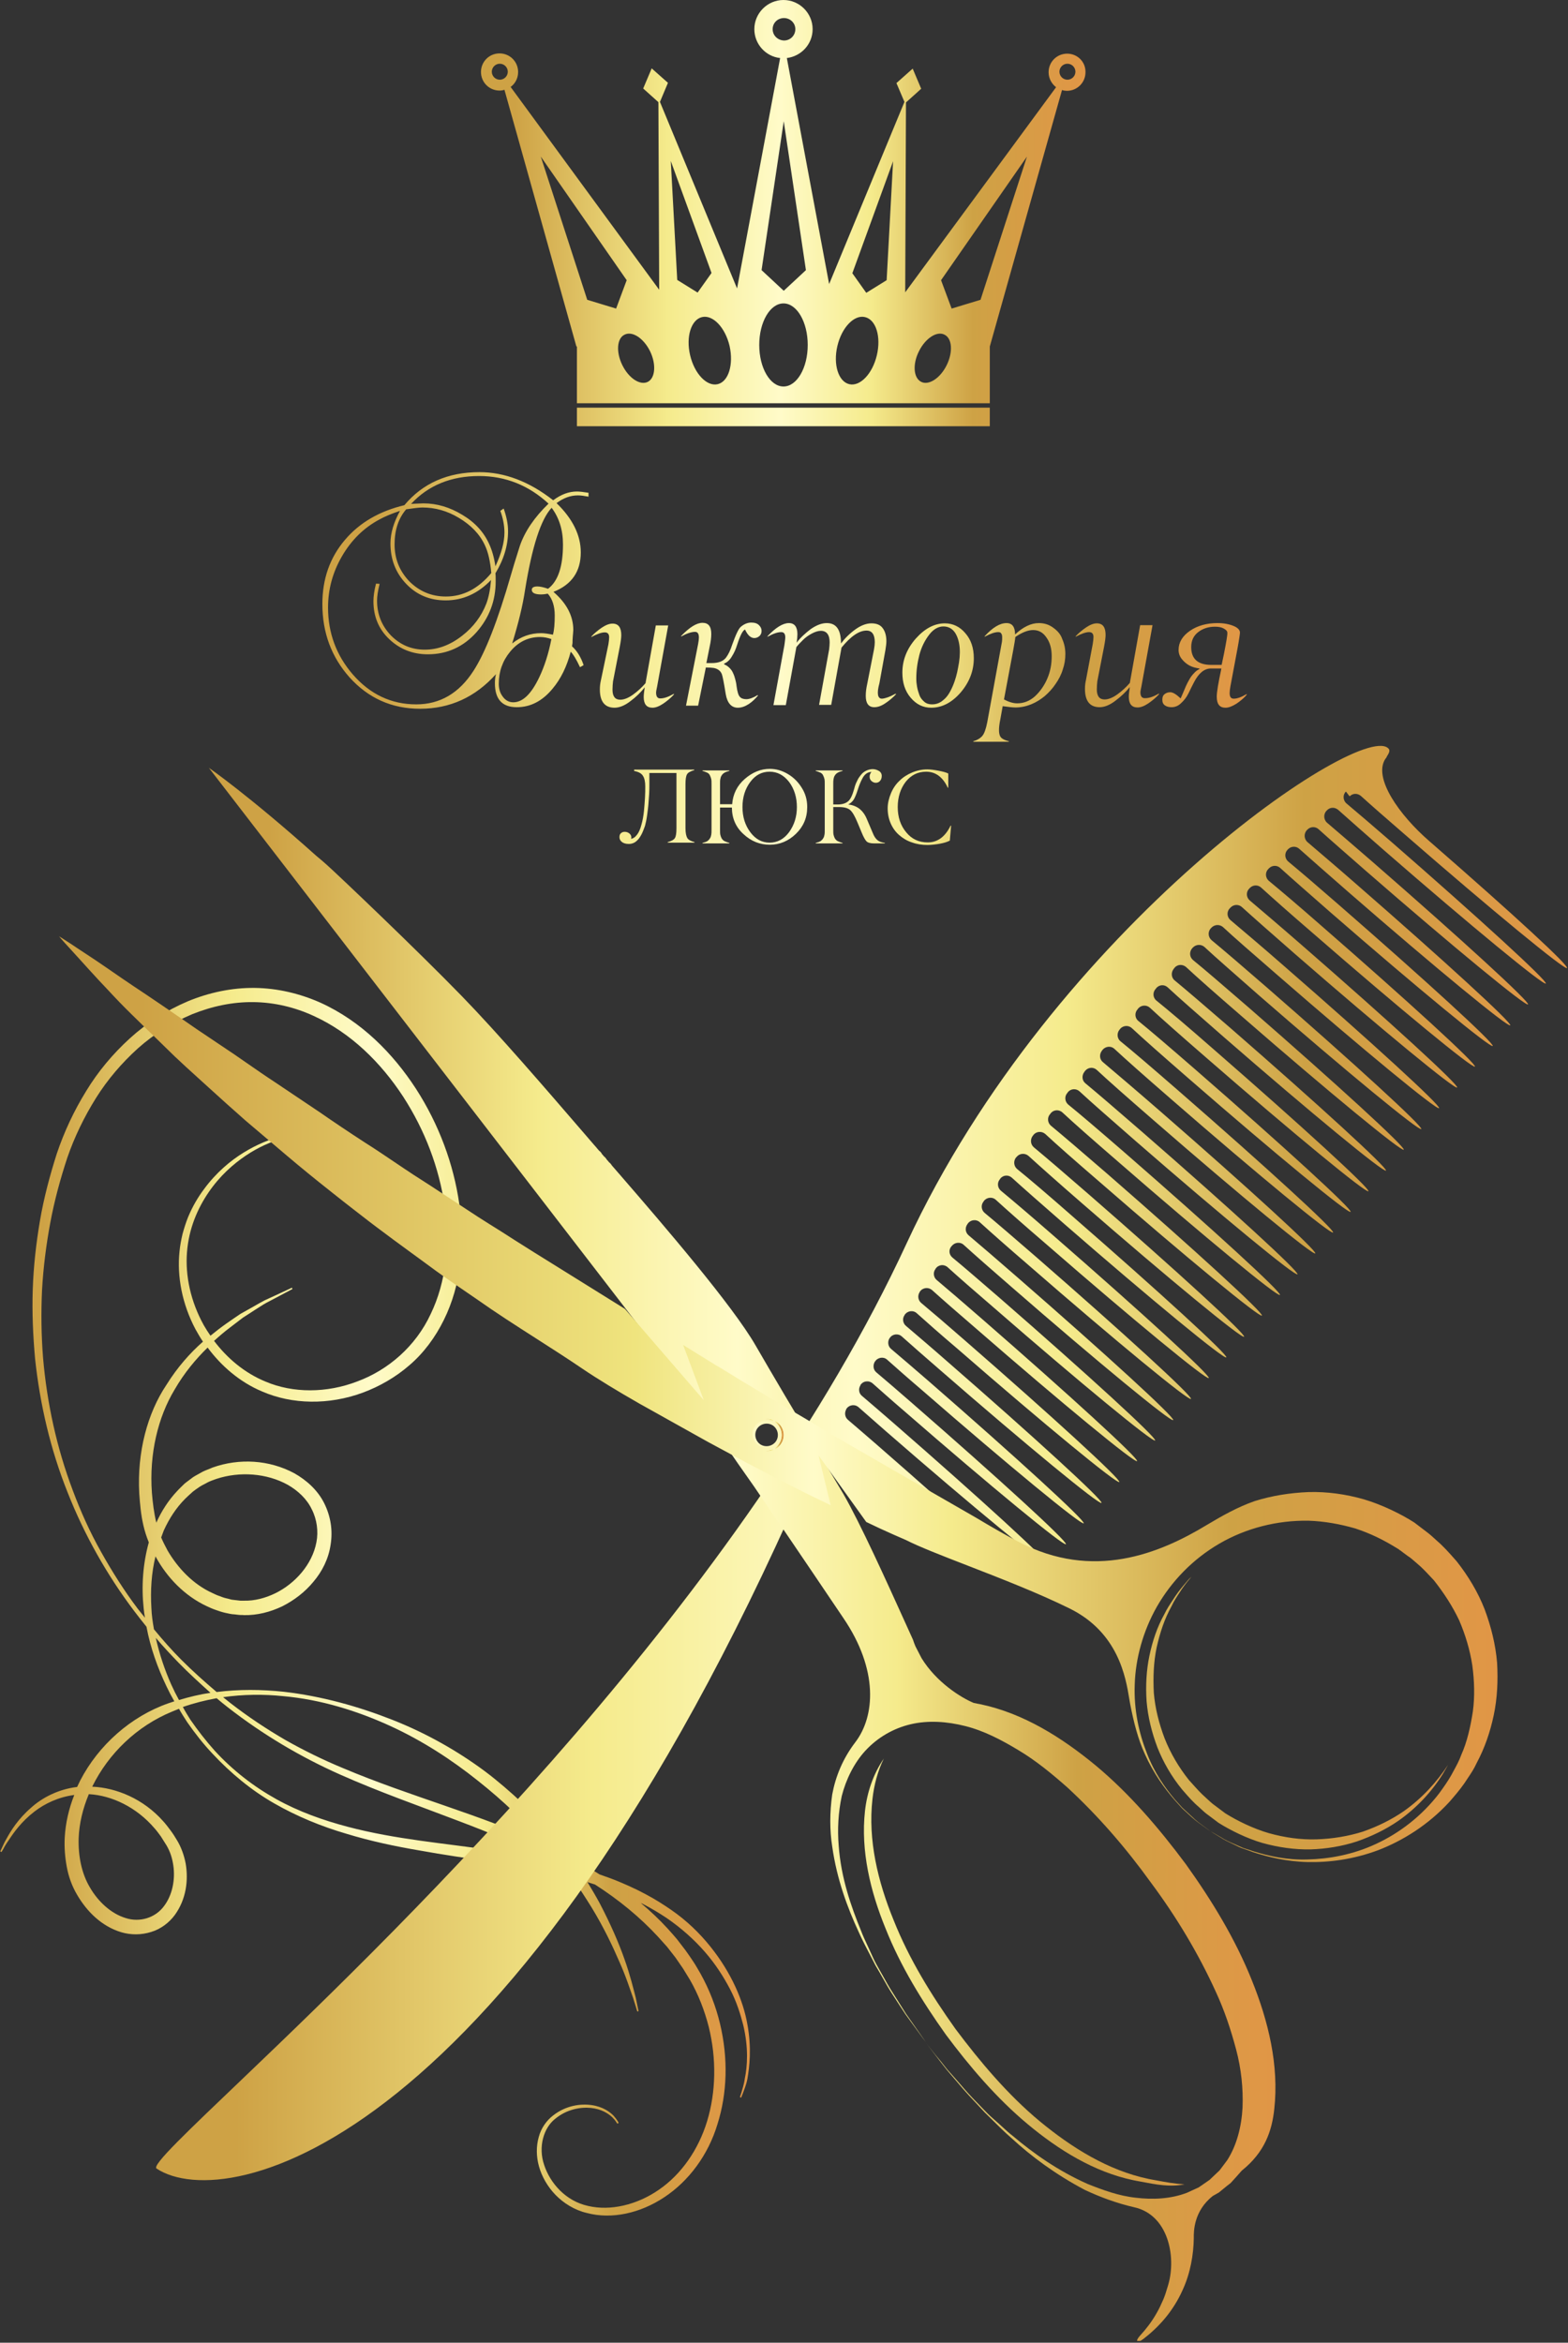 <?xml version="1.0" encoding="UTF-8"?> <svg xmlns="http://www.w3.org/2000/svg" width="608" height="908" viewBox="0 0 608 908" fill="none"><rect x="0" y="0" width="608" height="908" fill="#333333" stroke="none"/> <g clip-path="url(#clip0_2801_143)"> <path d="M289.8 784.6C288.2 775.4 283.6 764.6 275.4 754.4C271.3 749.3 266.3 744.4 260.2 740.2C257.3 738.2 254 736.1 250.6 734.3C248.9 733.4 247.2 732.5 245.4 731.7C243.6 730.8 241.8 730.1 240 729.3C237.6 728.3 235.1 727.4 232.5 726.5C229.2 724.4 225.8 722.4 222.4 720.5C221.8 720.2 221.2 719.9 220.6 719.6C218.7 717 216.8 714.5 214.6 711.9C210.9 707.5 206.9 703.1 202.5 698.8C198 694.6 193.2 690.4 188 686.5C177.5 678.7 165.4 671.8 152.2 666.6C139 661.4 124.8 657.4 110 655.7C101.5 654.8 92.7 654.7 84 655.8C79.3 651.8 74.7 647.7 70.3 643.3C66.6 639.6 63.1 635.6 59.7 631.5C59.2 628.7 58.8 626 58.7 623.2C58.3 616.5 58.7 609.7 60.3 603.2C60.4 603.3 60.4 603.5 60.5 603.6C64.8 611.4 71.5 618.5 80.3 622.6C81.4 623.1 82.5 623.6 83.7 624C84.8 624.4 86 624.8 87.3 625.1L89.2 625.5C89.8 625.6 90.3 625.7 90.9 625.7L92.6 625.9C93.5 626 93.9 625.9 94.6 626C99.7 626.1 104.8 624.8 109.4 622.6C114 620.3 118.2 617.1 121.5 613.1C124.9 609.1 127.4 604.2 128.2 598.7C129.1 593.1 128.2 587.6 125.7 582.6C123.2 577.6 118.9 573.7 114.1 571C104.4 565.8 92.8 565.1 82.4 568.8C81.1 569.4 79.8 569.8 78.6 570.4C77.4 571.1 76 571.8 74.9 572.5L73.3 573.7L72.5 574.3L72.1 574.6C71.7 574.9 71.8 574.9 71.6 575C70.6 576 69.6 576.9 68.7 577.9C65.3 581.5 62.6 585.7 60.6 590.2V590.1C59.7 586.4 59.2 582.3 58.9 578.6C57.8 563.4 61.3 549.2 67.7 538.6C71.5 532 76 526.7 80.5 522.3C85.7 529.3 92.8 535.6 101.6 539.3C113.3 544.4 127.5 544.6 140.6 539.8C147.1 537.4 153.4 533.8 158.8 529.1C164.3 524.4 168.8 518.3 172.1 511.6C178.8 498.1 180.3 482.1 178.1 466.7C175.9 451.2 170.2 435.8 161.3 422C152.4 408.3 140.1 395.8 124.2 388.6C116.3 385.1 107.6 383 98.7 382.9C89.9 382.8 81 384.7 72.8 388.1C64.6 391.6 57 396.4 50.4 402.4C43.8 408.4 38 415.3 33.4 422.9C28.7 430.5 24.9 438.6 22 447.2C19.3 455.7 17 464.3 15.5 473.1C14 481.9 13 490.8 12.7 499.8C12.4 508.7 12.8 517.7 13.6 526.6C15.5 544.4 19.6 561.9 26.2 578.4C32.7 594.9 41.5 610.5 52.1 624.5C53.6 626.5 55.2 628.5 56.8 630.5C58.3 638.6 61.1 646.4 64.6 653.7C65.5 655.6 66.5 657.5 67.6 659.4C66.8 659.7 66 659.9 65.2 660.2C50.7 665.3 38.2 676.4 31.1 690.1C30.7 690.9 30.3 691.8 29.9 692.6C22.4 693.5 16.2 696.9 12.1 700.6C7 705 4.2 709.6 2.5 712.7C1.6 714.2 1.1 715.5 0.7 716.3C0.3 717.1 0.1 717.6 0.1 717.6L0.6 717.8C0.6 717.8 0.8 717.4 1.3 716.6C1.7 715.8 2.4 714.6 3.4 713.2C5.3 710.3 8.3 706 13.4 702.1C17.3 699.1 22.6 696.5 28.8 695.7C26.7 701 25.4 706.6 25.1 712.2C24.9 716 25.2 719.9 25.9 723.6C26.6 727.4 27.9 731 29.9 734.4C33.7 740.9 39.4 746.6 47 748.9C50.7 750 54.8 750 58.6 748.8C62.3 747.7 65.6 745.2 67.8 742.2C72.2 736.1 73.1 728.8 72 722.3C71.4 719.1 70.2 715.8 68.6 713.2C67.9 712 67 710.6 66.1 709.4C65.2 708.2 64.3 707 63.3 705.9C55.6 697.2 45.1 692.9 35.8 692.5C35.8 692.5 35.8 692.5 35.8 692.4C42.1 679.6 53.1 669 66.7 663.4C67.6 663 68.5 662.7 69.4 662.3C70.4 664.1 71.5 665.8 72.6 667.5C75.6 671.8 78.8 675.9 82.4 679.7C89.5 687.3 97.6 694 106.4 699C115.3 704.1 124.7 707.9 134.2 710.7C143.7 713.6 153.2 715.6 162.6 717.2C171.9 718.9 181.1 720.2 190 721.5C198.9 722.8 207.4 724.5 215.6 726.3C217.7 726.8 219.7 727.3 221.8 727.8C224.6 731.7 227.1 735.6 229.4 739.3C234.1 747 237.5 754.2 240.1 760.2C242.8 766.2 244.3 771.1 245.5 774.4C246.6 777.8 247.1 779.6 247.1 779.6L247.6 779.5C247.6 779.5 247.2 777.7 246.5 774.2C245.6 770.8 244.4 765.7 242.2 759.5C240 753.2 236.8 745.8 232.5 737.6C231.1 735 229.5 732.3 227.8 729.5C228.8 729.8 229.7 730.1 230.7 730.4C239.9 736.3 248.2 743.1 255.2 750.7C256.4 752 257.5 753.3 258.7 754.6C259.8 756 260.8 757.3 261.9 758.7C262.9 760.1 263.8 761.5 264.8 762.9C265.7 764.3 266.6 765.9 267.5 767.3C270.8 773 273.2 779.3 274.8 785.5C277.9 798 277.6 810.9 274.2 822.1C270.8 833.3 264.1 842.8 255.5 848.7C247 854.6 236.7 857 228.1 855C219.3 853.1 213.3 846.1 211 839.1C208.6 832.1 210.8 824.7 215.3 821.2C219.8 817.5 225.1 816.6 229.1 817C233.2 817.4 235.9 819.2 237.4 820.6C238.1 821.3 238.6 821.9 238.9 822.4C239.2 822.9 239.4 823.1 239.4 823.1L239.9 822.8C239.9 822.8 239.8 822.6 239.5 822.1C239.2 821.6 238.7 820.9 238 820.1C236.5 818.5 233.7 816.5 229.4 815.9C225.2 815.3 219.5 816 214.5 819.9C212 821.8 209.8 824.8 208.9 828.3C207.9 831.8 207.9 835.8 209 839.7C210.1 843.6 212.3 847.5 215.4 850.7C218.5 853.9 222.8 856.6 227.5 857.7C237.2 860.3 248.3 857.8 257.6 851.6C267 845.4 274.6 835.3 278.2 823.3C282 811.3 282.4 797.8 279.2 784.4C277.6 777.7 275.1 771.2 271.6 764.9C270.7 763.4 269.9 761.9 268.9 760.4C267.9 758.9 266.9 757.4 265.8 755.9C264.7 754.5 263.6 753 262.5 751.6C261.3 750.2 260.1 748.8 258.9 747.5C255.7 744 252.2 740.7 248.5 737.6C248.7 737.7 249 737.8 249.2 737.9C252.5 739.6 255.5 741.4 258.5 743.4C264.2 747.3 269.2 751.8 273.3 756.5C277.4 761.2 280.6 766.2 283.1 771C285.6 775.8 287.1 780.6 288.2 784.9C290.3 793.7 289.8 800.9 288.8 805.6C288.5 808 287.8 809.8 287.5 811C287.1 812.2 286.9 812.8 286.9 812.8L287.4 813C287.4 813 287.6 812.4 288.1 811.2C288.5 810 289.3 808.3 289.8 805.8C290.6 801.2 291.5 793.8 289.8 784.6ZM34.6 695.4C43.3 695.9 52.9 700.4 59.9 708.6C60.8 709.6 61.6 710.7 62.4 711.8C63.1 712.9 63.8 714 64.6 715.3C66 717.7 66.8 720.2 67.2 723C68 728.4 66.9 734.5 63.5 738.9C60.2 743.3 54.2 745.2 48.7 743.4C43.1 741.7 38.1 737.1 34.9 731.6C31.6 726.1 30.3 719.3 30.5 712.5C30.7 706.8 32.1 701 34.4 695.5C34.3 695.4 34.4 695.4 34.6 695.4ZM109.8 657.4C124.4 658.7 138.5 663.1 151.2 668.9C163.9 674.7 175.3 682.2 185.2 690.1C195.2 698 203.9 706.4 211.1 714.8C186.6 703.4 159.3 696.4 133 685.3C125.3 682.1 117.9 678.5 110.5 674.3C103.3 670.1 96.2 665.4 89.5 660.2C88.5 659.4 87.5 658.6 86.5 657.8C94.3 656.7 102.1 656.6 109.8 657.4ZM63.5 593.2C65.6 588.6 68.3 584.4 71.8 580.9C72.7 580 73.6 579.2 74.5 578.4C74.6 578.3 74.8 578.1 74.7 578.2L75.1 577.9L75.9 577.3L77.5 576.2C78.6 575.5 79.6 575.1 80.6 574.5C81.6 574 82.8 573.6 83.9 573.2C93 570.2 103.5 571 111.6 575.5C115.6 577.8 119 581 120.9 585C122.9 588.9 123.5 593.6 122.7 597.7C121.1 606.3 114.5 613.7 106.8 617.5C102.9 619.4 98.7 620.5 94.6 620.4H93.2L91.5 620.2C90.9 620.1 90.3 620.1 89.8 620L88.3 619.6C87.3 619.4 86.3 619.1 85.4 618.7C84.4 618.4 83.5 618 82.5 617.5C74.9 614.1 69 607.8 65 601C64.1 599.3 63.2 597.6 62.5 595.9C62.8 595 63.2 594.1 63.5 593.2ZM53.4 623.5C48.2 616.6 43.5 609.2 39.2 601.5C34.9 593.9 31.3 585.9 28.2 577.6C22 561.2 18.2 543.8 16.7 526.3C16 517.5 15.9 508.7 16.3 500C16.8 491.2 17.9 482.5 19.5 473.9C21.1 465.3 23.4 456.9 26.1 448.7C28.9 440.6 32.7 432.8 37.2 425.6C41.7 418.4 47.3 411.9 53.5 406.3C59.8 400.7 66.9 396.3 74.5 393.1C82.2 390 90.2 388.3 98.3 388.4C106.4 388.5 114.3 390.4 121.5 393.7C136.1 400.3 147.8 412 156.3 425C164.8 438.1 170.3 452.7 172.4 467.4C174.5 482 173 496.9 167 509.3C161.2 521.8 150.5 531 138.6 535.4C126.7 540 113.6 540 103 535.5C94.7 532.1 88 526.3 83 519.7C85.1 517.8 87.1 516.1 89.1 514.6C90.9 513.2 92.6 511.9 94.2 510.7C95.9 509.6 97.5 508.6 99 507.6C100.5 506.7 101.9 505.7 103.2 505C104.5 504.3 105.7 503.7 106.8 503.1C111.1 500.8 113.4 499.6 113.4 499.6L113.2 499.1C113.2 499.1 110.8 500.2 106.3 502.3C105.2 502.8 103.9 503.4 102.6 504C101.3 504.7 99.8 505.5 98.3 506.4C96.7 507.3 95.1 508.2 93.3 509.2C91.6 510.3 89.8 511.6 87.9 512.9C85.9 514.3 83.8 515.9 81.6 517.7C80.7 516.4 79.8 515 79 513.6C73.9 504.4 71.8 494.4 72.5 485.4C73.2 476.2 76.6 468.4 80.9 462.1C85.2 455.8 90.4 451.2 95.3 447.9C100.2 444.6 105 442.6 108.9 441.4C112.8 440.2 116 439.7 118.1 439.5C120.2 439.3 121.3 439.3 121.3 439.3V438.8C121.3 438.8 120.2 438.8 118 438.9C115.8 439 112.6 439.4 108.6 440.5C104.6 441.6 99.7 443.5 94.5 446.7C89.3 449.9 83.8 454.5 79.1 460.9C76.7 464.1 74.6 467.7 72.9 471.8C72.1 473.8 71.4 476 70.8 478.2C70.3 480.3 69.8 482.8 69.6 485.1C68.6 494.7 70.6 505.4 75.8 515.2C76.7 516.8 77.6 518.4 78.7 520C73.7 524.4 68.8 529.9 64.5 536.8C57.2 547.7 53.1 562.8 54 578.9C54.3 583 54.6 586.9 55.6 591.2C56.1 593.4 56.8 595.6 57.7 597.8C55.4 606.1 54.8 614.8 55.7 623.3C55.8 624.5 56 625.8 56.2 627C55.3 625.8 54.3 624.7 53.4 623.5ZM66.4 652.9C63.8 647.1 61.8 641 60.4 634.8C63.2 638.1 66.2 641.3 69.2 644.4C73.2 648.5 77.4 652.3 81.6 656.1C77.5 656.7 73.4 657.7 69.4 658.9C68.3 656.9 67.3 654.9 66.4 652.9ZM190.4 717.1C172.5 714.4 153.6 713 134.7 708C125.3 705.5 115.9 702.2 107.1 697.3C98.3 692.4 90.3 686.2 83.3 678.6C79.9 674.8 76.7 670.7 73.8 666.5C72.8 664.9 71.8 663.3 70.9 661.6C75.2 660.1 79.6 659 84 658.2C85.4 659.4 86.9 660.6 88.3 661.7C101.9 672.3 116.6 681 131.9 687.8C147.2 694.6 162.7 700 177.6 705.7C190.3 710.5 202.5 715.5 214 721.3C206.4 719.5 198.5 718.2 190.4 717.1Z" fill="url(#paint0_linear_2801_143)"></path> <path d="M523.4 308.6C524.6 307.4 526.4 307.4 527.7 308.5C531.9 312.3 537.4 317.1 544.8 323.5C578.7 353 606.8 376.1 607.6 375.2C608.4 374.3 588 355.4 554.1 325.9C542.7 316 532.3 301.5 537.2 294.1C537.4 293.9 537.6 293.6 537.7 293.4C537.7 293.4 537.7 293.4 537.7 293.3C538.7 291.8 538.9 291 538.6 290.4C529.9 277.7 408.6 358.7 351.6 481.8C288.5 618.2 157.7 744.9 95.2 804.6C72.5 826.3 58.8 839.2 60.7 840.5C88 858.5 198.7 832.5 311.4 575.8C312.4 573.6 313.7 571.6 314.9 569.5C321.4 558.3 336.6 562.6 344.8 569.8C378.7 599.3 398.9 615.5 399.6 614.6C400.4 613.7 373.5 589.1 339.6 559.6C335.5 556 331.9 553 328.8 550.3C327.6 549.3 327.4 547.6 328.1 546.3C328.1 546.3 328.1 546.3 328.1 546.2C329.1 544.5 331.4 544.1 332.9 545.4C336 548.1 339.5 551.2 343.6 554.8C377.5 584.3 405.6 607.4 406.4 606.5C407.2 605.6 380.3 581 346.4 551.5C341.7 547.4 337.6 543.9 334.2 541C333 540 332.8 538.3 333.6 537V536.9C334.6 535.2 336.9 534.9 338.4 536.2C341.8 539.2 345.7 542.7 350.5 546.8C384.4 576.3 412.5 599.4 413.3 598.5C414.1 597.6 387.2 573 353.3 543.5C347.9 538.8 343.5 535 339.8 531.9C338.6 530.9 338.4 529.2 339.2 527.8C339.2 527.8 339.2 527.7 339.3 527.7C340.3 526.1 342.6 525.7 344 527C347.6 530.2 352 534.1 357.4 538.7C391.3 568.2 419.4 591.3 420.2 590.4C421 589.5 394.1 564.9 360.2 535.4C354.2 530.2 349.4 526.1 345.5 522.8C344.3 521.8 344.1 520 344.9 518.7L345 518.6C346 517 348.3 516.7 349.7 518C353.5 521.4 358.3 525.6 364.3 530.8C398.2 560.3 426.3 583.4 427.1 582.5C427.9 581.6 401 557 367.1 527.5C360.6 521.8 355.4 517.4 351.3 513.9C350.1 512.9 349.8 511.1 350.7 509.8C350.7 509.7 350.8 509.7 350.8 509.6C351.9 508 354.1 507.7 355.5 509C359.5 512.6 364.6 517.1 371.2 522.7C405.1 552.2 433.2 575.3 434 574.4C434.8 573.5 407.9 548.9 374 519.4C366.9 513.2 361.4 508.5 357.2 505C356 504 355.7 502.2 356.6 500.8C356.6 500.7 356.7 500.7 356.7 500.6C357.8 499 360 498.8 361.4 500C365.5 503.7 371 508.5 378.1 514.6C412 544.1 440.1 567.2 440.9 566.3C441.7 565.4 414.8 540.8 380.9 511.3C373.3 504.7 367.5 499.7 363.2 496.1C362 495.1 361.7 493.2 362.7 491.9C362.7 491.8 362.8 491.8 362.8 491.7C363.9 490.1 366.1 489.9 367.5 491.2C371.7 495 377.4 500 385.1 506.6C419 536.1 447.1 559.2 447.9 558.3C448.7 557.4 421.8 532.8 387.9 503.3C379.8 496.3 373.8 491.1 369.3 487.4C368 486.3 367.8 484.5 368.8 483.2C368.9 483.1 368.9 483 369 483C370.1 481.5 372.3 481.2 373.7 482.5C378 486.4 383.9 491.6 392.1 498.7C426 528.2 454.1 551.3 454.9 550.4C455.7 549.5 428.8 524.9 394.9 495.4C386.3 487.9 380.1 482.6 375.6 478.8C374.3 477.7 374.1 475.9 375.1 474.5C375.2 474.4 375.2 474.3 375.3 474.2C376.4 472.7 378.6 472.5 379.9 473.7C384.3 477.7 390.4 483.1 399 490.5C432.9 520 461 543.1 461.8 542.2C462.6 541.3 435.7 516.7 401.8 487.2C392.8 479.4 386.4 473.9 381.8 470.1C380.5 469 380.3 467.1 381.3 465.8C381.4 465.7 381.4 465.6 381.5 465.5C382.6 464 384.8 463.8 386.1 465C390.5 469 396.8 474.6 405.9 482.4C439.8 511.9 467.9 535 468.7 534.1C469.5 533.2 442.6 508.6 408.7 479.1C399.3 470.9 392.7 465.3 388.1 461.5C386.8 460.4 386.6 458.5 387.6 457.2C387.7 457.1 387.8 457 387.8 456.9C388.9 455.4 391 455.2 392.4 456.5C396.8 460.5 403.3 466.2 412.7 474.4C446.6 503.9 474.7 527 475.5 526.1C476.3 525.2 449.4 500.6 415.5 471.1C405.8 462.6 399.1 456.9 394.4 453.1C393.1 452 392.9 450.1 393.9 448.7C394 448.6 394.1 448.5 394.2 448.4C395.3 447 397.4 446.8 398.8 448C403.2 452 409.8 457.9 419.6 466.4C453.5 495.9 481.6 519 482.4 518.1C483.2 517.2 456.3 492.6 422.4 463.1C412.4 454.4 405.6 448.6 400.9 444.7C399.6 443.6 399.4 441.7 400.4 440.3C400.5 440.2 400.6 440.1 400.7 439.9C401.8 438.5 403.9 438.3 405.3 439.5C409.7 443.6 416.4 449.5 426.5 458.2C460.4 487.7 488.5 510.8 489.3 509.9C490.1 509 463.2 484.4 429.3 454.9C419 446 412.1 440.1 407.5 436.3C406.2 435.2 406 433.2 407.1 431.9C407.2 431.8 407.3 431.7 407.4 431.5C408.5 430.1 410.6 429.9 412 431.2C416.4 435.3 423.2 441.3 433.5 450.2C467.4 479.7 495.5 502.8 496.3 501.9C497.1 501 470.2 476.4 436.3 446.9C425.8 437.8 418.9 431.9 414.2 428.1C412.9 427 412.7 425 413.8 423.7C413.9 423.6 414 423.4 414.1 423.3C415.2 421.9 417.3 421.8 418.6 423C423 427.1 429.9 433.1 440.3 442.2C474.2 471.7 502.3 494.8 503.1 493.9C503.9 493 477 468.4 443.1 438.9C432.5 429.7 425.5 423.7 420.9 419.9C419.5 418.8 419.4 416.8 420.5 415.4C420.6 415.3 420.7 415.1 420.8 415C422 413.6 424 413.5 425.3 414.7C429.7 418.8 436.6 424.9 447.2 434.1C481.1 463.6 509.2 486.7 510 485.8C510.8 484.9 483.9 460.3 450 430.8C439.3 421.5 432.3 415.6 427.7 411.7C426.3 410.6 426.2 408.6 427.3 407.2C427.4 407.1 427.5 406.9 427.6 406.8C428.8 405.5 430.8 405.3 432.1 406.5C436.5 410.6 443.4 416.7 454.1 426C488 455.5 516.1 478.6 516.9 477.7C517.7 476.8 490.8 452.2 456.9 422.7C446.2 413.4 439.2 407.4 434.5 403.6C433.1 402.5 433 400.4 434.1 399.1C434.2 399 434.3 398.8 434.4 398.7C435.6 397.4 437.6 397.3 438.9 398.5C443.3 402.6 450.2 408.7 460.9 418C494.8 447.5 522.9 470.6 523.7 469.7C524.5 468.8 497.6 444.2 463.7 414.7C453.1 405.5 446.1 399.5 441.4 395.7C440 394.6 439.9 392.5 441.1 391.2C441.2 391.1 441.3 390.9 441.4 390.8C442.6 389.5 444.6 389.4 445.9 390.6C450.3 394.7 457.2 400.8 467.8 410C501.7 439.5 529.8 462.6 530.6 461.7C531.4 460.8 504.5 436.2 470.6 406.7C460.1 397.5 453.1 391.6 448.4 387.8C447 386.7 446.9 384.6 448.1 383.3C448.2 383.2 448.3 383.1 448.4 382.9C449.6 381.6 451.5 381.5 452.8 382.7C457.2 386.8 464.1 392.8 474.6 402C508.5 431.5 536.6 454.6 537.4 453.7C538.2 452.8 511.3 428.2 477.4 398.7C467 389.7 460.1 383.8 455.5 380C454.1 378.9 454 376.8 455.2 375.4C455.3 375.3 455.4 375.2 455.5 375C456.7 373.7 458.6 373.7 459.9 374.8C464.3 378.9 471.1 384.9 481.5 393.9C515.4 423.4 543.5 446.5 544.3 445.6C545.1 444.7 518.2 420.1 484.3 390.6C474.1 381.8 467.3 375.9 462.6 372.1C461.2 370.9 461.1 368.9 462.3 367.5C462.4 367.4 462.5 367.3 462.6 367.2C463.8 366 465.7 365.9 467 367C471.4 371.1 478.2 377 488.3 385.9C522.2 415.4 550.3 438.5 551.1 437.6C551.9 436.7 525 412.1 491.1 382.6C481.2 374 474.4 368.2 469.8 364.4C468.4 363.2 468.3 361.1 469.5 359.8C469.6 359.7 469.7 359.6 469.8 359.5C471 358.3 472.9 358.2 474.2 359.3C478.6 363.4 485.3 369.2 495.2 377.8C529.1 407.3 557.2 430.4 558 429.5C558.8 428.6 531.9 404 498 374.5C488.4 366.1 481.7 360.5 477.1 356.6C475.7 355.4 475.6 353.3 476.9 352C477 351.9 477.1 351.8 477.2 351.7C478.4 350.5 480.3 350.4 481.6 351.6C486 355.6 492.6 361.4 502.2 369.8C536.1 399.3 564.2 422.4 565 421.5C565.8 420.6 538.9 396 505 366.5C495.7 358.4 489.2 352.9 484.6 349C483.2 347.8 483.1 345.7 484.4 344.4C484.5 344.3 484.6 344.2 484.7 344.1C485.9 342.9 487.8 342.9 489 344C493.4 348 499.8 353.7 509.1 361.7C543 391.2 571.1 414.3 571.9 413.4C572.7 412.5 545.8 387.9 511.9 358.4C503 350.6 496.6 345.2 492 341.4C490.6 340.2 490.5 338.1 491.8 336.8C491.9 336.7 492 336.6 492.1 336.5C493.3 335.3 495.2 335.3 496.4 336.4C500.8 340.4 507.1 345.9 516 353.7C549.9 383.2 578 406.3 578.8 405.4C579.6 404.5 552.7 379.9 518.8 350.4C510.3 343 504.1 337.7 499.5 333.9C498.1 332.7 498 330.6 499.3 329.3C499.4 329.2 499.5 329.1 499.5 329.1C500.7 327.9 502.6 327.9 503.8 329C508.2 332.9 514.3 338.3 522.8 345.7C556.7 375.2 584.8 398.3 585.6 397.4C586.4 396.5 559.5 371.9 525.6 342.4C517.5 335.3 511.4 330.2 507 326.4C505.6 325.2 505.5 323 506.8 321.7C506.9 321.6 506.9 321.6 507 321.5C508.2 320.3 510.1 320.3 511.3 321.4C515.6 325.3 521.6 330.5 529.7 337.6C563.6 367.1 591.7 390.2 592.5 389.3C593.3 388.4 566.4 363.8 532.5 334.3C524.8 327.6 518.9 322.6 514.6 318.9C513.2 317.7 513.1 315.5 514.4 314.2C514.5 314.1 514.5 314.1 514.6 314C515.8 312.8 517.6 312.8 518.9 313.9C523.2 317.7 528.9 322.8 536.6 329.5C570.5 359 598.6 382.1 599.4 381.2C600.2 380.3 573.3 355.7 539.4 326.2C532 319.8 526.4 315 522.1 311.4C520.7 310.2 520.6 308 521.9 306.8C523.3 308.7 523.4 308.7 523.4 308.6Z" fill="url(#paint1_linear_2801_143)"></path> <path fill-rule="evenodd" clip-rule="evenodd" d="M494.099 817.5C495.999 800.5 491.8 783.3 485.4 767.5C479 751.5 469.9 736.6 459.799 722.5C449.599 708.8 438.1 695.3 424.9 684.3C411.7 673.4 396.799 664 380 660.5C379.812 660.453 379.624 660.428 379.447 660.405C379.247 660.378 379.059 660.353 378.9 660.3C378.38 660.205 377.873 660.102 377.38 659.991L377.5 660C372.636 657.973 363.109 652.071 357.331 642.666C356.506 641.112 355.722 639.593 354.966 638.091C354.61 637.25 354.286 636.386 354 635.5C353.093 633.506 352.121 631.358 351.099 629.1L351.093 629.087C343.659 612.665 333.591 590.425 327 579C323.517 573.171 318.203 564.257 312.664 554.925C310.487 551.189 307.639 546.35 304.345 540.876C299.831 533.231 295.729 526.241 293 521.5C284.076 506.001 257.506 475.062 240.64 455.617C240.553 455.511 240.47 455.406 240.4 455.3L240.381 455.319C239.769 454.613 239.17 453.923 238.585 453.25C238.518 453.167 238.455 453.083 238.4 453L238.383 453.017L237.174 451.625L237.2 451.6C237.1 451.45 236.975 451.3 236.85 451.15C236.725 451 236.6 450.85 236.5 450.7L236.431 450.768C236.023 450.298 235.611 449.822 235.194 449.341C235.198 449.327 235.2 449.313 235.2 449.3C235.1 449.15 234.975 449 234.85 448.85C234.725 448.7 234.599 448.55 234.5 448.4L234.437 448.465C234.038 448.004 233.636 447.539 233.23 447.069L233.3 447C233.15 446.85 233.025 446.7 232.9 446.55C232.775 446.4 232.65 446.25 232.5 446.1L232.443 446.158C232.06 445.714 231.673 445.266 231.284 444.815L231.3 444.8C231.15 444.65 231.025 444.5 230.9 444.35C230.775 444.2 230.65 444.05 230.5 443.9L230.497 443.903L229.293 442.507L229.3 442.5C229.255 442.455 229.212 442.41 229.171 442.365L228.913 442.066L228.9 442.05C228.807 441.939 228.715 441.829 228.613 441.718L226.776 439.587C211.493 421.855 193.005 400.405 179 386C161.5 368 131 339 126.5 335C125.318 333.949 123.96 332.798 122.593 331.667C96.592 308.388 80.999 297.6 80.999 297.6L247.6 513.7L266.9 539.8C268 541.35 269.075 542.875 270.15 544.4C271.225 545.925 272.3 547.45 273.4 549C275.6 552 277.8 555.1 279.9 558.2C284.1 564.3 288.299 570.4 292.499 576.3C293.857 578.286 295.192 580.261 296.52 582.225C299.203 586.195 301.857 590.12 304.6 594C306.6 596.9 323.499 621.9 326.999 627.1C340.699 647.2 339.299 665.2 331.7 675.2C326.8 681.6 324 688.5 322.7 695.5C321.7 702.5 321.7 709.4 322.7 715.7C324.5 728.5 328.699 739.6 332.999 748.9C334.377 751.983 335.884 754.851 337.322 757.589C338.076 759.024 338.812 760.424 339.5 761.8C340.509 763.467 341.441 765.115 342.338 766.701L342.338 766.702C343.486 768.731 344.577 770.66 345.7 772.4L346.302 773.333C348.062 776.064 349.662 778.543 351.099 780.7C351.923 781.815 352.677 782.859 353.371 783.821L353.374 783.825C354.111 784.847 354.782 785.776 355.4 786.6C357.7 789.8 359 791.5 359 791.5C359 791.5 357.799 789.8 355.5 786.5C354.4 784.9 353 782.9 351.299 780.5C350.603 779.386 349.843 778.186 349.027 776.9C348.086 775.415 347.071 773.815 346 772.1C344.721 770.118 343.483 767.89 342.181 765.548C341.447 764.228 340.693 762.87 339.9 761.5C339.001 759.867 338.236 758.167 337.441 756.4L337.437 756.39C337.26 755.997 337.081 755.6 336.9 755.2C336.645 754.64 336.384 754.081 336.122 753.518C335.353 751.868 334.571 750.189 333.9 748.4C330 738.9 326.1 727.8 325.2 715.3C324.7 709.1 325 702.6 326.4 696.1C328 689.8 331.1 683.4 335.499 678.6C340.199 673.5 346.299 669.9 353.099 668.3C359.899 666.7 367.199 667.2 374.299 669C381.5 670.8 388.4 674.4 395 678.4C401.7 682.4 407.9 687.5 413.9 692.8C425.8 703.8 436.5 716.1 446.299 729.7C456.199 743 464.7 757.2 471.4 771.9C474.8 779.2 477.299 786.8 479.299 794.3C481.299 801.8 482.099 809.5 481.799 816.9C481.4 824.2 479.6 831.4 475.9 837.2C475.459 837.772 475.039 838.344 474.612 838.925L474.607 838.931C474.066 839.667 473.514 840.418 472.9 841.2C472.25 841.8 471.6 842.425 470.95 843.05C470.299 843.675 469.65 844.3 469 844.9C468.3 845.399 467.601 845.874 466.901 846.349L466.898 846.351C466.198 846.826 465.499 847.3 464.799 847.8C464.049 848.15 463.275 848.5 462.5 848.85C461.725 849.2 460.95 849.55 460.2 849.9C453.9 852.3 446.9 852.6 440.4 851.8C433.8 851.1 427.599 848.8 421.799 846.5C410.299 841.4 400.7 834.6 392.9 828C391.411 826.866 390.123 825.681 388.858 824.517C388.339 824.04 387.823 823.565 387.299 823.1C386.911 822.754 386.522 822.414 386.137 822.075L386.135 822.074C384.735 820.847 383.375 819.654 382.2 818.4C381.626 817.807 381.059 817.225 380.5 816.652L380.489 816.64C378.036 814.122 375.752 811.778 373.799 809.5C371.4 806.7 369.199 804.2 367.299 802.1C365.5 799.8 364 797.9 362.7 796.4C360.2 793.3 358.9 791.6 358.9 791.6C358.9 791.6 360.199 793.3 362.599 796.4C363.593 797.725 364.793 799.256 366.198 801.049L366.199 801.05C366.49 801.422 366.79 801.805 367.099 802.2C368.144 803.409 369.249 804.709 370.431 806.1C371.399 807.239 372.419 808.439 373.5 809.7C374.924 811.362 376.524 813.059 378.218 814.854L378.222 814.858C379.38 816.086 380.582 817.36 381.799 818.7C382.761 819.631 383.732 820.599 384.725 821.59L384.728 821.592L384.73 821.594C387.04 823.898 389.473 826.323 392.2 828.7C399.8 835.7 409.3 842.8 420.7 848.8C426.5 851.5 432.799 853.9 439.799 855.5C452.9 858.4 456.2 874.5 453 885.5C452.921 885.76 452.845 886.018 452.769 886.272C452.264 887.971 451.795 889.548 451.099 891.2C450.299 893 449.499 894.8 448.5 896.5C446.6 899.9 444.3 902.8 442.2 905.1C440 907.4 440.8 908.5 443.4 906.5C446 904.5 448.899 901.9 451.599 898.7C454.299 895.5 456.799 891.6 458.599 887.5C461.599 881 462.8 873.8 462.9 867.5C462.9 867.427 462.899 867.342 462.898 867.247C462.881 865.011 462.817 856.951 470.299 851.1C470.699 850.9 471.073 850.675 471.448 850.451L471.451 850.449C471.826 850.224 472.2 850 472.599 849.8C473.131 849.375 473.662 848.938 474.197 848.497L474.201 848.493C475.177 847.69 476.167 846.874 477.2 846.1C478.6 844.6 480.1 842.9 481.5 841.3C490.4 834.2 493.199 825.9 494.099 817.5ZM300.9 558.6C299.5 560.6 296.8 561.1 294.8 559.8C292.8 558.4 292.299 555.7 293.6 553.7C294.999 551.7 297.7 551.2 299.7 552.5C301.7 553.9 302.2 556.6 300.9 558.6Z" fill="url(#paint2_linear_2801_143)"></path> <path d="M403.2 822.2C415.6 832.4 429.6 841.2 445.3 844.5C445.45 844.55 445.625 844.575 445.8 844.6C445.975 844.625 446.15 844.65 446.3 844.7C446.937 844.816 447.572 844.934 448.205 845.051C451.945 845.746 455.623 846.429 459.3 846.6C453.801 847.753 448.303 846.703 442.595 845.614C441.867 845.475 441.135 845.336 440.4 845.2C440.25 845.15 440.075 845.125 439.9 845.1C439.725 845.075 439.55 845.05 439.4 845C424.2 841.8 410.5 833.3 398.5 823.3C386.5 813.3 376 801 366.7 788.5C357.6 775.7 349.2 762.1 343.4 747.5C337.5 733.1 333.7 717.4 335.4 701.9C336.2 694.7 338.6 687.6 342.7 681.6C340.3 686.5 338.9 691.9 338.3 697.3C336.5 713.2 340.4 729.3 346.5 744.2C352.5 759.3 361.1 773.2 370.5 786.4C380.1 799.2 390.8 811.9 403.2 822.2Z" fill="url(#paint3_linear_2801_143)"></path> <path d="M297.7 550C297.1 550 296.6 550.1 296.1 550.2C296.4 550.2 296.7 550.1 297 550.1C300.4 550.1 303.1 552.8 303.1 556.2C303.1 559.6 300.4 562.3 297 562.3C296.7 562.3 296.4 562.3 296.1 562.2C296.6 562.3 297.2 562.4 297.7 562.4C301.1 562.4 303.9 559.6 303.9 556.2C303.9 552.8 301.1 550 297.7 550Z" fill="url(#paint4_linear_2801_143)"></path> <path fill-rule="evenodd" clip-rule="evenodd" d="M579.2 664.8C580.6 658.2 580.9 651.3 580.5 644.4C579.9 637.4 578.2 630.5 575.7 623.8C573.1 617.1 569.3 610.8 564.8 605.1C564.695 604.982 564.591 604.864 564.486 604.746L564.064 604.27L564.043 604.246C561.891 601.816 559.706 599.348 557.2 597.2L557.1 597.108C555.828 595.934 554.461 594.672 553 593.6L548.4 590.1C543.1 586.7 535.6 583.1 528.8 581.1C521.8 579.1 514.5 578.1 507.4 578.3C500.2 578.6 493.2 579.7 486.5 581.8C479.9 584.1 473.9 587.5 468.2 590.9C449.6 602.2 423.9 612.7 395 597.6C389.6 594.8 384.1 591.6 378.4 588.2C376.839 587.296 372.434 584.764 366.727 581.484L366.663 581.447L366.662 581.446L366.648 581.438L366.637 581.432L366.629 581.427L366.609 581.416L366.605 581.414C351.469 572.713 327.307 558.824 322.6 556C316.1 552.1 309.4 548.1 302.6 544.2C299.2 542.2 295.8 540.2 292.4 538.1C289 536.1 285.6 534 282.2 531.9C281.95 531.757 281.573 531.525 281.072 531.217C280.171 530.663 278.872 529.864 277.2 528.9L264.9 521.3L272.9 542.7L242.3 507.3C234.903 502.686 227.434 498.044 220.845 493.949L220.834 493.942C210.147 487.3 201.779 482.099 199.8 480.8C196.4 478.6 193.1 476.5 189.7 474.4C186.882 472.659 184.132 470.85 181.451 469.085L181.45 469.085L181.45 469.085L181.441 469.079L180.985 468.779L180.614 468.535C180.342 468.356 180.071 468.178 179.8 468C177.614 466.576 175.451 465.152 173.298 463.735L173.298 463.735L173.298 463.735L173.298 463.735L173.298 463.735L173.297 463.735L173.297 463.735L173.297 463.735L173.297 463.735L173.297 463.734L173.294 463.733L173.292 463.731L173.289 463.729C168.944 460.87 164.644 458.04 160.3 455.3C157.786 453.65 155.318 451.985 152.872 450.334C149.092 447.783 145.364 445.268 141.6 442.9C138.5 440.9 135.5 438.9 132.5 436.9C129.5 434.9 126.6 432.9 123.7 430.9C120.843 428.979 118.011 427.083 115.215 425.211L115.206 425.204L115.2 425.2C112.324 423.274 109.486 421.374 106.7 419.5C102.837 416.971 99.122 414.394 95.486 411.871L95.486 411.871C93.945 410.801 92.418 409.742 90.9 408.7C85.8 405.3 80.9 402 76.3 398.9C72.028 395.928 67.928 393.128 64.08 390.501L64.079 390.5L64.079 390.5L64.079 390.5L63.2 389.9C59.101 387.1 55.202 384.501 51.602 382.101L51.6 382.1C48.648 380.132 45.898 378.231 43.404 376.508L43.404 376.507L43.403 376.507C42.856 376.129 42.322 375.76 41.8 375.4C38.25 372.933 35.098 370.864 32.453 369.128C30.703 367.979 29.174 366.976 27.9 366.1C24.7 364 22.9 362.9 22.9 362.9C22.9 362.9 24.2 364.5 26.8 367.3C27.951 368.54 29.338 370.074 30.952 371.859L30.952 371.859L30.952 371.859L30.952 371.86L30.952 371.86C32.982 374.105 35.37 376.747 38.1 379.7C39.237 380.882 40.415 382.147 41.644 383.467L41.644 383.467L41.644 383.467C43.118 385.049 44.664 386.71 46.3 388.4C49.214 391.411 52.505 394.611 55.991 397.999L55.991 398L56.3 398.3C59.9 401.8 63.7 405.5 67.8 409.5C70.651 412.212 73.647 414.923 76.754 417.736L76.754 417.736C78.116 418.969 79.499 420.22 80.9 421.5C85.5 425.7 90.3 430 95.3 434.4C100.4 438.7 105.7 443.2 111.1 447.8C113.8 450.1 116.6 452.4 119.4 454.7C122.199 456.999 125.098 459.298 127.996 461.597L127.997 461.597L127.997 461.598L127.998 461.598L127.998 461.598L127.998 461.599L127.999 461.599L127.999 461.599L128 461.6C128.495 461.992 128.992 462.388 129.492 462.785L129.493 462.785L129.495 462.787L129.497 462.789C131.927 464.718 134.413 466.694 136.9 468.6C137.98 469.428 139.059 470.268 140.143 471.113L140.144 471.113L140.144 471.113L140.145 471.113L140.145 471.114L140.145 471.114L140.147 471.115C142.075 472.616 144.017 474.129 146 475.6C150.408 478.941 154.917 482.232 159.455 485.545L159.456 485.546L159.458 485.547L159.474 485.559C161.313 486.901 163.156 488.246 165 489.6C170.342 493.607 175.894 497.404 181.48 501.226C182.585 501.982 183.693 502.74 184.8 503.5C192.297 508.798 200.079 513.779 207.897 518.782C213.949 522.655 220.022 526.542 226 530.6C231.6 534.4 239.5 539.2 247.9 544L274.4 558.8C283.1 563.5 289.4 566.9 289.8 567.1L290.383 567.404C297.278 570.997 303.992 574.496 310.8 577.9C313.36 579.18 315.92 580.415 318.45 581.635L318.451 581.635L318.459 581.639L318.46 581.639L318.46 581.64C319.682 582.229 320.896 582.814 322.1 583.4L317.4 564.1L335.9 589.9C336.8 590.35 337.725 590.775 338.65 591.2C339.575 591.625 340.5 592.05 341.4 592.5L341.402 592.501C344.701 594 348 595.5 351.3 596.9C356.506 599.547 365.236 602.934 375.23 606.812C387.888 611.723 402.574 617.421 414.7 623.4C433.636 632.684 436.518 650.165 437.869 658.365C437.988 659.086 438.095 659.735 438.2 660.3C439.6 667.5 441.3 674.2 443.9 679.8C447.3 687.4 451.6 693.2 455.5 697.7C456.5 698.8 457.4 699.8 458.3 700.8C458.763 701.263 459.252 701.699 459.727 702.123L459.728 702.124C460.176 702.523 460.612 702.912 461 703.3C462.7 704.9 464.2 706.1 465.5 707C468.1 708.9 469.4 709.8 469.4 709.8C469.4 709.8 470.8 710.7 473.5 712.3C474.608 713.067 476.078 713.761 477.788 714.568C478.085 714.708 478.389 714.852 478.7 715C478.841 715.07 478.983 715.142 479.128 715.216L479.128 715.216C480.014 715.665 480.983 716.156 482.1 716.5C483.3 716.9 484.7 717.4 486 717.9C491.6 719.7 498.7 721.5 507 721.7C515.3 721.9 524.7 720.7 534.4 717.1C544 713.4 553.8 707.3 562 698.4C564 696.1 565.9 693.9 567.8 691.2C568.22 690.543 568.654 689.9 569.092 689.253C570.318 687.436 571.568 685.585 572.6 683.3C575.7 677.5 577.8 671.4 579.2 664.8ZM473.6 712.2C470.9 710.6 469.4 709.8 469.4 709.8C469.4 709.8 468.1 708.8 465.5 706.9C464.2 706 462.8 704.7 461.1 703.1C460.712 702.712 460.276 702.323 459.828 701.924L459.827 701.923C459.352 701.499 458.863 701.063 458.4 700.6C457.5 699.6 456.6 698.6 455.6 697.5C451.8 693 447.6 687.1 444.7 679.5C441.7 671.9 439.6 662.8 440 652.8C440.3 642.9 443.2 632.2 448.6 622.7C454.3 612.8 462.5 604.3 472.8 598.3C483.1 592.3 495.2 589.2 507.4 589.4C513.5 589.6 519.6 590.7 525.5 592.4C531.458 594.386 536.233 596.668 542.273 600.421L542.27 600.421L542.264 600.42C542.159 600.361 542.138 600.356 542.152 600.368C542.168 600.381 542.225 600.414 542.264 600.42C542.299 600.44 542.344 600.466 542.4 600.5L542.6 600.7L543.1 601L544 601.7L545.9 603.1C546.832 603.673 547.661 604.401 548.498 605.136C548.645 605.265 548.793 605.395 548.942 605.524C549.126 605.684 549.312 605.843 549.5 606C551.369 607.557 552.995 609.296 554.615 611.028L554.62 611.034L554.623 611.037L554.624 611.038L554.625 611.039C555.082 611.528 555.538 612.017 556 612.5C559.8 617.3 563.2 622.5 565.8 628C568.2 633.6 570 639.5 570.9 645.5C571.7 651.5 571.9 657.5 571.1 663.4C570.2 669.2 568.9 675.1 566.6 680.2C565.865 682.323 564.664 684.512 563.486 686.659C563.221 687.142 562.957 687.623 562.7 688.1C561.4 690.4 559.7 692.8 558.1 695C551.3 703.9 542.6 710.5 533.5 714.7C524.5 718.9 515.2 720.5 507.1 720.7C498.9 721 491.8 719.3 486.2 717.6C484.8 717.1 483.5 716.7 482.2 716.3C481 715.8 479.9 715.3 478.8 714.8C476.7 713.9 474.9 713.1 473.6 712.2ZM542.4 600.5L542.273 600.421C542.289 600.422 542.3 600.416 542.3 600.4L542.4 600.5ZM544.3 702C539.5 705.3 534.2 707.9 528.5 709.9C522.8 711.7 516.7 712.7 510.5 712.9C504.3 713.1 498.1 712.2 492 710.5C486.1 708.8 479.7 705.7 475.1 702.8L471.1 699.8C470.052 699.074 469.135 698.22 468.19 697.339C467.962 697.127 467.733 696.913 467.5 696.7C465.63 695.063 464.003 693.245 462.382 691.434C461.922 690.921 461.463 690.408 461 689.9C457.1 685 453.9 679.6 451.6 673.8C449.4 668 447.9 662.1 447.4 656.1C447.1 650.1 447.3 644.2 448.5 638.5C449.8 632.8 451.5 627.5 454.3 622.5C455.2 620.55 456.268 618.937 457.337 617.325C457.693 616.787 458.05 616.25 458.4 615.7C459.6 614 460.8 612.5 462 611.1C461.921 611.178 461.839 611.256 461.755 611.335L461.712 611.376C461.671 611.413 461.63 611.451 461.589 611.489L461.586 611.492L461.585 611.493L461.585 611.493C461.285 611.77 460.97 612.062 460.7 612.4C460.463 612.679 460.226 612.956 459.989 613.232L459.989 613.232L459.988 613.233L459.988 613.233L459.988 613.233C458.527 614.94 457.076 616.635 455.7 618.7C455.336 619.27 454.967 619.828 454.595 620.387L454.595 620.387C453.535 621.985 452.462 623.6 451.5 625.6C448.7 630.6 446.9 636 445.7 641.7C444.5 647.4 444.2 653.4 444.6 659.4C445.1 665.4 446.6 671.5 448.8 677.3C451.1 683.1 454.3 688.6 458.3 693.5C458.544 693.778 458.786 694.057 459.028 694.336C460.871 696.453 462.69 698.544 464.9 700.4C465.133 700.613 465.362 700.827 465.59 701.039C466.535 701.92 467.452 702.774 468.5 703.5L472.5 706.5C477.1 709.4 483.6 712.6 489.5 714.3C495.6 716 501.9 716.9 508.1 716.8C514.3 716.6 520.4 715.6 526.2 713.7C531.9 711.7 537.3 709.1 542.1 705.8C549.3 700.8 555.2 694.4 559.5 687.5C560.321 686.13 561.143 684.677 561.889 683.293C561.911 683.254 561.934 683.213 561.956 683.172C561.982 683.125 562.008 683.077 562.034 683.027C562.056 682.986 562.078 682.943 562.1 682.9C562.03 683.03 561.96 683.162 561.889 683.293L561.848 683.365L561.8 683.45C561.7 683.625 561.6 683.8 561.5 684C557.2 690.6 551.4 697 544.3 702ZM297 561C299.872 561 302.2 558.672 302.2 555.8C302.2 552.928 299.872 550.6 297 550.6C294.128 550.6 291.8 552.928 291.8 555.8C291.8 558.672 294.128 561 297 561ZM296.1 550.2C296.6 550.1 297.1 550 297.7 550C301.1 550 303.9 552.8 303.9 556.2C303.9 559.6 301.1 562.4 297.7 562.4C297.356 562.4 296.965 562.353 296.592 562.291C296.728 562.3 296.864 562.3 297 562.3H297C300.4 562.3 303.1 559.6 303.1 556.2C303.1 552.8 300.4 550.1 297 550.1C296.85 550.1 296.7 550.125 296.55 550.15C296.4 550.175 296.25 550.2 296.1 550.2ZM296.1 562.2C296.256 562.231 296.422 562.262 296.592 562.291C296.428 562.279 296.264 562.255 296.1 562.2Z" fill="url(#paint5_linear_2801_143)"></path> <path fill-rule="evenodd" clip-rule="evenodd" d="M406.6 28C406.6 24 409.8 20.8 413.8 20.8C417.8 20.8 421 24 420.9 28C420.9 32 417.7 35.2 413.7 35.2C413.1 35.2 412.4 35.1 411.8 34.9L383.8 134.3V156.3H223.7V134.3H223.5L195.6 34.8C195 35 194.4 35.1 193.7 35.1C189.7 35.1 186.5 31.9 186.5 27.9C186.5 23.9 189.7 20.7 193.7 20.7C197.7 20.7 200.9 23.9 200.9 27.9C200.9 30.3 199.8 32.4 198 33.7L255.6 112.3L255.3 39.6L249.4 34.3L252.7 26.5L259 32.1L255.9 39.5L285.8 111.8L302.5 22.5C296.9 21.9 292.5 17.1 292.5 11.3C292.5 5.1 297.6 0 303.8 0C310 0 315.1 5.1 315.1 11.3C315.1 17.1 310.7 21.8 305.1 22.5L321.5 110.1L350.7 39.5L347.6 32.2L353.9 26.6L357.2 34.4L351.3 39.7L351 113.3L409.5 33.8C407.8 32.5 406.6 30.4 406.6 28ZM190.7 27.8C190.7 29.5 192.1 30.9 193.8 30.9C195.5 30.9 196.9 29.5 196.9 27.8C196.9 26.1 195.5 24.7 193.8 24.7C192.1 24.7 190.7 26.1 190.7 27.8ZM209.7 60.7L227.7 116.2L238.9 119.6L243 108.6L209.7 60.7ZM241.3 141.5C243.8 146.6 248.2 149.5 251.2 148C254.1 146.5 254.5 141.2 252.1 136.2C249.6 131.1 245.2 128.2 242.2 129.7C239.2 131.1 238.8 136.4 241.3 141.5ZM275.9 105.8L260.1 62.4L262.6 108.5L270.5 113.4L275.9 105.8ZM267.6 137.7C269.3 144.9 274.1 149.9 278.3 148.9C282.5 147.9 284.5 141.3 282.9 134.1C281.2 126.9 276.4 121.9 272.2 122.9C268 123.9 265.9 130.5 267.6 137.7ZM304 7C301.5 7 299.6 8.9 299.6 11.3C299.6 13.7 301.5 15.6 304 15.7C306.5 15.7 308.4 13.7 308.4 11.3C308.4 8.9 306.4 7 304 7ZM312.5 104.7L303.9 47L295.3 104.7L303.9 112.7L312.5 104.7ZM294.4 133.7C294.4 142.6 298.6 149.8 303.8 149.8C309 149.8 313.2 142.6 313.2 133.7C313.2 124.8 309 117.6 303.8 117.6C298.6 117.6 294.4 124.8 294.4 133.7ZM329.3 148.9C333.5 149.9 338.3 144.9 340 137.7C341.7 130.5 339.7 123.9 335.4 122.9C331.2 121.9 326.4 126.9 324.7 134.1C323 141.3 325.1 147.9 329.3 148.9ZM335.9 113.5L343.8 108.6L346.3 62.5L330.5 105.9L335.9 113.5ZM357.2 148C360.1 149.5 364.6 146.6 367.1 141.5C369.6 136.4 369.2 131.1 366.2 129.7C363.3 128.2 358.8 131.1 356.3 136.2C353.8 141.2 354.2 146.5 357.2 148ZM369 119.6L380.2 116.2L398.2 60.7L364.9 108.6L369 119.6ZM410.8 27.8C410.8 29.5 412.2 30.9 413.9 30.9C415.6 30.9 417 29.5 417 27.8C417 26.1 415.6 24.7 413.9 24.7C412.2 24.7 410.8 26.1 410.8 27.8Z" fill="url(#paint6_linear_2801_143)"></path> <path d="M223.7 158H383.8V165.2H223.7V158Z" fill="url(#paint7_linear_2801_143)"></path> <g clip-path="url(#clip1_2801_143)"> <path fill-rule="evenodd" clip-rule="evenodd" d="M214.5 193.9C205.2 186.6 195.6 183 185.9 183C173.6 183 163.9 187.3 156.8 195.8C147.2 198.1 139.5 202.5 133.8 209.2C127.9 216.1 125 224.4 125 234.1C125 245.2 128.5 254.6 135.5 262.5C142.8 270.6 151.9 274.7 162.9 274.7C174.5 274.7 184.3 270.2 192.3 261.3C192 262.5 191.9 263.7 191.9 264.8C191.9 271 194.7 274.1 200.4 274.1C205.7 274.1 210.3 271.7 214.2 267C217.5 263.1 219.8 258.3 221.3 252.6C222.3 253.6 223.5 255.6 224.9 258.6L226.3 257.8C225.3 254.8 223.8 252.3 221.8 250.5L222 249.2C222 248.6 222 247.8 222.1 246.7C222.133 246.3 222.167 245.933 222.196 245.607C222.256 244.956 222.3 244.467 222.3 244.2C222.3 238.7 219.7 233.8 214.6 229.4C221.7 226.6 225.2 221.5 225.2 214.1C225.2 207.5 222.1 201.1 215.8 195C218.5 193 221.2 192 224.1 192C225.2 192 226.6 192.2 228.2 192.5V191C226.3 190.7 224.8 190.5 223.7 190.5C220.6 190.5 217.6 191.6 214.5 193.9ZM157.5 197.4C160.3 197 162.4 196.7 163.8 196.7C168.7 196.7 173.4 198 177.9 200.7C182.6 203.5 186 207 188 211.3C189.3 214 190.1 217.6 190.5 222.1C185.4 228.2 179.6 231.2 172.9 231.2C167.3 231.2 162.6 229.2 158.7 225.3C154.9 221.3 153 216.6 153 211C153 205.4 154.5 200.9 157.5 197.4ZM183.6 260C178 268.7 170.6 273 161.4 273C151.7 273 143.5 269.1 136.8 261.4C130.4 254 127.2 245.3 127.2 235.5C127.2 228.4 129 221.8 132.6 215.6C136.2 209.4 141 204.6 147.2 201.3C149.2 200.2 151.8 199.1 155.1 198C152.7 202.4 151.4 206.6 151.4 210.6C151.4 216.8 153.4 222 157.5 226.3C161.6 230.6 166.7 232.7 172.8 232.7C179.4 232.7 185.3 230.1 190.4 224.8C190.1 228.4 189.5 231.5 188.6 233.9C186.7 238.8 183.6 243 179.2 246.4C174.6 250 169.8 251.8 164.7 251.8C159.5 251.8 155.1 249.9 151.5 246.2C148 242.5 146.2 238 146.2 232.8C146.2 231.2 146.5 229.1 147.2 226.3L145.8 226.2C145.1 228.9 144.8 231.2 144.8 233C144.8 238.9 146.8 243.8 150.9 247.7C155 251.6 160 253.6 165.9 253.6C173.4 253.6 179.7 250.7 184.8 245C189.7 239.4 192.2 232.9 192.2 225.3C192.2 224 192.2 222.9 192.1 222.2C195.4 216.8 197 211.3 197 205.9C197 203.1 196.4 200.2 195.3 197.1L194 198C195 200.7 195.6 203.6 195.6 206.4C195.6 210.2 194.4 214.5 192.1 219.5C191.6 216.1 190.8 213.3 189.7 210.9C187.6 206.2 184.1 202.4 179.2 199.5C174.4 196.6 169.4 195.1 164.2 195.1C164.182 195.1 164.164 195.1 164.145 195.1C163.445 195.103 162.463 195.151 161.2 195.214C160.653 195.241 160.053 195.27 159.4 195.3C166.1 188.1 174.9 184.5 185.8 184.5C196 184.5 205 188.1 212.7 195.2C207.2 200.5 203.5 206 201.6 211.5L201.411 212.101C199.811 217.183 198.677 220.783 198.1 222.9C193 240.6 188.2 252.9 183.6 260ZM209.1 262.5C206 269 202.7 272.2 199 272.2C197.3 272.2 195.9 271.4 194.8 269.8C193.8 268.4 193.4 266.8 193.4 265C193.4 260.3 194.9 256.1 197.8 252.6C200.9 248.8 204.8 246.9 209.4 246.9C210.9 246.9 212.4 247.2 213.8 247.7C212.7 253.4 211.1 258.3 209.1 262.5ZM218.3 211C218.3 219.5 216.4 225.3 212.5 228.2C210.8 227.6 209.4 227.3 208.4 227.3C207 227.3 206.2 227.7 206.2 228.6C206.2 229.8 207.4 230.4 209.9 230.4C210.6 230.4 211.4 230.3 212.4 230.1C214.2 232.1 215.1 235 215.1 238.5C215.1 241.7 214.9 244.2 214.4 246C212.4 245.6 210.9 245.4 209.8 245.4C205.7 245.4 202 246.7 198.6 249.4C201 241.6 202.7 234.7 203.6 228.6C206.3 211.9 209.7 201.3 213.9 196.8C216.8 200.7 218.3 205.4 218.3 211Z" fill="url(#paint8_linear_2801_143)"></path> <path d="M276.8 258.9C278.3 259.2 279.4 260 279.9 261.3C280.2 262.1 280.7 264.6 281.4 269C282 272.5 283.6 274.3 286.1 274.3C287.5 274.3 288.9 273.8 290.3 272.9C291.7 272 292.9 270.8 293.9 269.6L293.8 269.4C292 270.5 290.5 271 289.4 271C288.3 271 287.4 270.7 286.9 270.1C286.3 269.5 285.9 268.1 285.6 265.9C285.5 264.9 285.3 264 285.1 263.3C285.075 263.214 285.051 263.126 285.026 263.037C284.848 262.403 284.651 261.701 284.3 261C284 260.2 283.5 259.5 282.9 258.9C282.3 258.3 281.6 257.8 280.8 257.5V257.2C282 256.7 283 255.8 283.8 254.4C284.7 253 285.3 251.6 285.8 250C287 246.3 288 244.3 288.9 244C289.9 246.2 291.1 247.3 292.5 247.3C293.3 247.3 293.9 247 294.5 246.5C295.1 245.9 295.3 245.3 295.3 244.5C295.3 243.7 295 243 294.3 242.3C293.6 241.6 292.6 241.3 291.3 241.3C290 241.3 288.6 241.8 287.3 242.9C286.4 243.6 285.3 246 283.9 249.9C283.2 252.1 282.4 253.7 281.5 254.9C280.4 256.3 278.6 257 275.9 257H273.9L275.2 250.5C275.6 248.7 275.8 247.1 275.8 245.7C275.8 242.8 274.7 241.4 272.4 241.4C270.1 241.4 267.4 243.1 264.1 246.5V246.7C266.3 245.5 268.1 244.9 269.5 244.9C270.5 244.9 271 245.6 271 247.1C271 247.7 270.9 248.5 270.7 249.6L266 273.5H270.7L273.7 258.7C275 258.7 276.1 258.8 276.8 258.9Z" fill="url(#paint9_linear_2801_143)"></path> <path fill-rule="evenodd" clip-rule="evenodd" d="M476.8 268.6C476.8 270.1 477.3 270.8 478.4 270.8C479.7 270.8 481.4 270.2 483.4 269V269.3C482.4 270.5 481.1 271.6 479.5 272.7C477.9 273.7 476.5 274.3 475.2 274.3C472.9 274.3 471.8 272.9 471.8 270C471.8 268.3 472.4 264.7 473.6 259.1H469.5C467 259.1 464.8 260.9 463 264.4C462.293 265.743 461.736 266.886 461.294 267.794L461.291 267.801L461.28 267.823C461.102 268.188 460.943 268.514 460.8 268.8C460.1 270.2 459.2 271.4 458 272.5C456.9 273.6 455.6 274.1 454.3 274.1C453.3 274.1 452.4 273.9 451.7 273.4C451 272.9 450.7 272.2 450.7 271.2C450.7 270.3 450.9 269.6 451.5 269.1C452.1 268.6 452.8 268.3 453.8 268.3C454.8 268.3 456.1 269.1 457.8 270.7C457.895 270.51 458.013 270.229 458.164 269.868L458.165 269.866L458.166 269.865L458.166 269.863C458.333 269.467 458.539 268.974 458.8 268.4C459.106 267.636 459.411 266.931 459.672 266.329C459.753 266.142 459.829 265.965 459.9 265.8C460.2 265.1 460.7 264.201 461.2 263.301L461.2 263.3C461.7 262.4 462.3 261.6 463 260.9C463.6 260.2 464.3 259.7 465.1 259.3V259.1C463.7 258.9 462.5 258.6 461.3 258C460.2 257.4 459.2 256.6 458.3 255.5C457.4 254.4 457 253.2 457 251.9C457 249 458.5 246.5 461.4 244.5C464.3 242.5 467.9 241.5 472.1 241.5C474.5 241.5 476.6 241.9 478.3 242.6C480 243.3 480.8 244.2 480.8 245.2C480.8 245.6 480.5 247.8 479.8 251.6L477.1 266C476.9 267.1 476.8 268 476.8 268.6ZM473.7 257.7L474.6 253.4C475.5 248.8 476 246 475.9 245.2C475.9 244.6 475.4 244.1 474.5 243.6C473.6 243.1 472.5 242.9 471.1 242.9C468.6 242.9 466.4 243.6 464.6 245C462.8 246.4 461.9 248.3 461.9 250.8C461.9 255.4 464.5 257.7 469.7 257.7H473.7Z" fill="url(#paint10_linear_2801_143)"></path> <path fill-rule="evenodd" clip-rule="evenodd" d="M298.5 298C301 298 303.3 298.7 305.5 300C307.7 301.3 309.5 303.1 310.8 305.2C312.3 307.5 313 310 313 312.8C313 317 311.5 320.4 308.6 323.2C305.7 326 302.3 327.4 298.5 327.4C294.7 327.4 291.3 326.1 288.3 323.3C285.3 320.6 283.8 317.1 283.8 313H279.2V321.5C279.2 322.3 279.2 323 279.3 323.5C279.4 324 279.6 324.5 279.8 324.9C280.1 325.4 280.4 325.7 280.9 326C281.018 326.047 281.142 326.1 281.272 326.156C281.694 326.336 282.189 326.547 282.8 326.7V326.9H272.4V326.7C273.2 326.5 273.8 326.3 274.3 326C274.7 325.7 275.1 325.3 275.3 324.9C275.6 324.5 275.7 324 275.8 323.5C275.9 323 275.9 322.4 275.9 321.5V304C275.9 303.2 275.9 302.5 275.8 302C275.7 301.5 275.5 301 275.3 300.6C275.1 300.1 274.8 299.8 274.3 299.5C274.182 299.453 274.058 299.4 273.928 299.344C273.505 299.164 273.011 298.953 272.4 298.8V298.6H282.8V298.8C282 299 281.4 299.2 280.9 299.5C280.4 299.8 280 300.2 279.8 300.6C279.5 301 279.4 301.5 279.3 302C279.2 302.5 279.2 303.1 279.2 304V311.7H283.9C284.2 307.8 285.8 304.5 288.8 301.9C291.8 299.3 295 298 298.5 298ZM298.4 326.6C301.5 326.6 304 325.2 306 322.5C308 319.7 309 316.5 309 312.8C309 309.1 308 305.8 306 303.1C303.9 300.4 301.4 299.1 298.4 299.1C295.4 299.1 292.9 300.4 290.9 303.1C288.9 305.8 287.9 309 287.9 312.8C287.9 316.6 288.9 319.8 290.9 322.5C292.9 325.2 295.4 326.6 298.4 326.6Z" fill="url(#paint11_linear_2801_143)"></path> <path d="M338.4 322.8L336.1 317.4C335.4 315.7 334.4 314.4 333.3 313.5C332.1 312.6 330.7 312 328.9 311.8C329.9 311.3 330.6 310.6 331.1 309.8C331.6 308.9 332.1 307.7 332.6 306.1C333.1 304.5 333.7 303 334.4 301.7C335.3 300 336.5 299.2 337.9 299.2C337.4 299.8 337.2 300.4 337.2 301C337.2 301.7 337.4 302.2 337.9 302.7C338.4 303.1 338.9 303.4 339.6 303.4C340.3 303.4 340.9 303.1 341.3 302.6C341.7 302.1 341.9 301.5 341.9 300.7C341.9 299.9 341.5 299.2 340.8 298.8C340.1 298.4 339.3 298.1 338.4 298.1C337.6 298.1 336.8 298.3 336.1 298.6C335.4 298.9 334.8 299.3 334.3 299.8C333.873 300.227 333.519 300.727 333.113 301.3L333.111 301.303L333.107 301.308C333.04 301.403 332.971 301.501 332.9 301.6C332.629 302.075 332.403 302.549 332.193 302.993C332.093 303.203 331.996 303.407 331.9 303.6C331.6 304.3 331.4 305 331.2 305.8C330.5 308.3 329.7 310 328.7 310.7C327.8 311.4 326.5 311.8 324.9 311.8H323.1V304C323.1 303.1 323.1 302.5 323.2 302C323.3 301.5 323.4 301 323.7 300.6C323.9 300.2 324.3 299.8 324.8 299.5C325.3 299.2 325.9 299 326.7 298.8V298.6H316.3V298.8C316.911 298.953 317.405 299.164 317.828 299.344C317.958 299.4 318.082 299.453 318.2 299.5C318.7 299.8 319 300.1 319.2 300.6C319.4 301 319.6 301.5 319.7 302C319.8 302.5 319.8 303.2 319.8 304V321.5C319.8 322.4 319.8 323 319.7 323.5C319.6 324 319.5 324.5 319.2 324.9C319 325.3 318.6 325.7 318.2 326C317.7 326.3 317.1 326.5 316.3 326.7V326.9H326.7V326.7C326.089 326.547 325.594 326.336 325.172 326.156L325.171 326.155C325.041 326.1 324.917 326.047 324.8 326C324.3 325.7 324 325.4 323.7 324.9C323.5 324.5 323.3 324 323.2 323.5C323.1 323 323.1 322.3 323.1 321.5V312.8H325.3C327.4 312.8 328.8 313.2 329.7 314C330.6 314.8 331.5 316.4 332.5 318.8L334 322.4C334.8 324.4 335.5 325.6 336 326.1C336.5 326.6 337.5 326.9 339 326.9H343.1V326.7C341.8 326.5 340.9 326.2 340.2 325.6C339.5 325 338.9 324.1 338.4 322.8Z" fill="url(#paint12_linear_2801_143)"></path> <path d="M359.7 326.5C356.3 326.5 353.5 325.2 351.4 322.6C349.2 320 348.1 316.7 348.1 312.8C348.1 308.9 349.2 305.6 351.2 303C353.3 300.4 355.9 299.1 359.1 299.1C362.8 299.1 365.6 301.2 367.5 305.3H367.7V299.8C366.7 299.3 365.4 299 363.8 298.7C362.2 298.4 360.8 298.2 359.6 298.2C357.6 298.2 355.6 298.6 353.7 299.4C351.8 300.2 350.2 301.2 348.8 302.6C347.4 303.9 346.3 305.5 345.5 307.4C344.7 309.3 344.2 311.3 344.2 313.3C344.2 315.4 344.6 317.4 345.4 319.2C346.2 321 347.3 322.5 348.7 323.7C350.1 324.9 351.7 325.9 353.6 326.5C355.5 327.2 357.5 327.5 359.6 327.5C361.1 327.5 362.8 327.3 364.5 327C366.1 326.7 367.4 326.3 368.3 325.8L368.8 320H368.6C366.5 324.3 363.6 326.5 359.7 326.5Z" fill="url(#paint13_linear_2801_143)"></path> <path d="M245.8 298.8C247.5 299.1 248.7 299.7 249.3 300.7C249.9 301.6 250.2 303 250.2 304.8C250.2 306.1 250.2 307.6 250.1 309.1C250.086 309.31 250.072 309.524 250.058 309.742C249.97 311.082 249.872 312.58 249.7 314.3C249.5 316.2 249.2 318 248.7 319.7C248.3 321.3 247.7 322.6 247.1 323.4C246.3 324.5 245.5 325 244.7 325.1C244.8 324.8 244.8 324.6 244.8 324.5C244.8 323.9 244.5 323.4 244 323C243.5 322.6 242.9 322.4 242.2 322.4C241.6 322.4 241.1 322.6 240.7 323C240.3 323.4 240.2 323.9 240.2 324.5C240.2 325.2 240.5 325.8 241.1 326.3C241.7 326.8 242.6 327.1 243.8 327.1C245 327.1 246.1 326.7 247 325.8C247.7 325.2 248.2 324.4 248.8 323.3C249.3 322.3 249.7 321.2 250.1 320.1C250.4 319 250.7 317.6 250.9 316.1L250.993 315.407C251.16 314.169 251.316 313.013 251.4 312C251.5 310.8 251.6 309.4 251.7 307.9C251.8 306.3 251.8 305.1 251.8 304.3V299.6H262.3V321C262.3 322.9 262.1 324.2 261.7 324.8C261.3 325.5 260.3 326 258.9 326.4V326.6H269.3V326.4C267.9 326 266.9 325.5 266.5 324.8C266.1 324.1 265.8 322.9 265.8 321V303.9C265.8 302 266 300.8 266.4 300.1C266.8 299.4 267.8 298.9 269.2 298.5V298.3H245.9V298.8H245.8Z" fill="url(#paint14_linear_2801_143)"></path> <path d="M442.2 268.3C442.2 267.917 442.317 267.359 442.462 266.669L442.463 266.663C442.482 266.572 442.502 266.479 442.522 266.384C442.547 266.259 442.574 266.132 442.6 266L446.9 242.3H442.1L438.1 264.7C436.7 266.3 435.1 267.8 433.3 269.1C431.5 270.4 429.8 271.1 428.3 271.1C426.3 271.1 425.3 269.8 425.3 267.2C425.3 266 425.4 265 425.5 264L428.1 250.7C428.5 248.6 428.7 247.1 428.7 246.1C428.7 243.1 427.6 241.6 425.3 241.6C424 241.6 422.6 242.2 421.1 243.2C419.5 244.3 418.2 245.4 417.1 246.6V246.8C419.3 245.6 421.1 245 422.3 245C423.4 245 424 245.6 424 246.9C424 247.6 423.9 248.5 423.7 249.7L421.1 263.5C420.8 264.8 420.7 265.9 420.7 267C420.7 271.7 422.6 274.1 426.4 274.1C428.2 274.1 430.3 273.3 432.5 271.6C434.8 269.9 436.6 268.1 438.1 266.3L438.05 266.65C437.868 267.916 437.7 269.084 437.7 270C437.7 272.8 438.8 274.2 441.1 274.2C442.4 274.2 443.8 273.6 445.3 272.6C446.9 271.5 448.2 270.4 449.4 269.1V268.8C447.3 270 445.6 270.6 444.1 270.6C442.8 270.7 442.2 269.9 442.2 268.3Z" fill="url(#paint15_linear_2801_143)"></path> <path fill-rule="evenodd" clip-rule="evenodd" d="M402.8 241.5C405 241.5 406.8 242.1 408.4 243.3C410.1 244.5 411.3 245.9 411.9 247.7C412.7 249.5 413.1 251.4 413.1 253.5C413.1 255.5 412.8 257.5 412.1 259.5C411.5 261.5 410.5 263.4 409.3 265.1C408.1 266.9 406.7 268.4 405.1 269.8C403.5 271.1 401.8 272.2 399.8 273C397.8 273.8 395.8 274.2 393.8 274.2C392.6 274.2 391 274 388.8 273.7L387.9 278.7C387.1 282.5 387.2 284.9 388.2 285.9C388.8 286.5 389.7 286.9 391.2 287.3V287.4L391.1 287.5H377.4V287.3C379.1 286.8 380.3 286 381 285.1C381.7 284.2 382.3 282.5 382.8 280L388.5 248.8C388.6 248.2 388.6 247.6 388.6 247.1C388.6 246.4 388.5 245.8 388.2 245.5C388 245.1 387.6 245 387 245C385.8 245 384 245.6 381.8 246.8V246.6C384.9 243.2 387.7 241.5 390.3 241.5C392.5 241.5 393.6 243 393.6 245.9C396.7 243 399.8 241.5 402.8 241.5ZM401.4 269.8C403.4 267.9 405 265.6 406.1 263C407.3 260.2 407.8 257.4 407.8 254.3C407.8 251.3 407.1 248.9 405.7 247C404.4 245.1 402.7 244.2 400.6 244.2C398.6 244.2 396.3 245.1 393.7 246.9C393.6 248 393.3 249.7 392.9 251.9L389.3 271.1C391.2 272.1 392.9 272.6 394.4 272.6C397 272.6 399.3 271.7 401.4 269.8Z" fill="url(#paint16_linear_2801_143)"></path> <path fill-rule="evenodd" clip-rule="evenodd" d="M374.3 245.4C372.2 242.9 369.5 241.6 366.4 241.6C362.3 241.6 358.6 243.6 355.1 247.5C351.6 251.5 349.9 255.9 349.9 260.7C349.9 264.6 350.9 267.8 353.1 270.4C355.3 273 357.9 274.3 361.1 274.3C365.3 274.3 369.1 272.3 372.5 268.4C375.9 264.4 377.6 260 377.6 255.1C377.6 251.1 376.5 247.9 374.3 245.4ZM371.5 258.8C371.3 260 371 261.2 370.7 262.3C370.4 263.4 370 264.6 369.4 266C368.8 267.4 368.2 268.5 367.5 269.5C366.8 270.5 365.9 271.3 364.9 272C363.8 272.7 362.7 273 361.4 273C360.2 273 359.2 272.7 358.4 272C357.6 271.3 356.9 270.5 356.5 269.4C356.1 268.3 355.8 267.3 355.6 266.2C355.4 265.1 355.3 264.1 355.3 263C355.3 259.9 355.7 256.9 356.5 253.8C357.3 250.8 358.6 248.2 360.3 246C361.9 243.9 363.8 242.8 365.8 242.8C367.8 242.8 369.4 243.7 370.5 245.5C372.3 248.6 372.7 253 371.5 258.8Z" fill="url(#paint17_linear_2801_143)"></path> <path d="M342 270.8C343.3 270.7 345 270.1 347.2 268.9L347.5 269C346.3 270.3 344.9 271.5 343.4 272.5C341.8 273.6 340.4 274.1 339 274.1C336.8 274.1 335.7 272.6 335.7 269.7C335.7 268.2 335.9 266.7 336.3 264.9L338.9 251.7C339.1 250.6 339.2 249.7 339.2 248.9C339.2 245.9 338.1 244.4 336 244.4C333.1 244.4 329.9 246.6 326.3 251L322.3 273.2H317.6L321.5 251.7C321.6 250.8 321.7 249.8 321.7 249C321.7 246 320.5 244.5 318.3 244.5C317.2 244.5 316 244.9 314.7 245.6C313.4 246.3 312.3 247.1 311.4 248C310.5 248.9 309.6 249.8 308.8 250.8L304.7 273.3H299.9L304 250.9C304.1 250.5 304.2 249.9 304.3 249L304.322 248.826L304.351 248.598C304.431 247.969 304.5 247.431 304.5 247.1C304.5 246.4 304.4 245.9 304.1 245.5C303.8 245.1 303.4 245 302.9 245C301.5 245 299.8 245.6 297.6 246.8V246.6C300.8 243.2 303.6 241.5 305.9 241.5C308.1 241.5 309.2 243 309.2 245.8C309.2 246.7 309.1 247.8 308.9 249.1C310.4 247.1 312.3 245.4 314.4 243.8C316.6 242.3 318.6 241.5 320.6 241.5C324.3 241.5 326.1 244.1 326.1 249.4C327.6 247.4 329.4 245.6 331.6 244C333.8 242.4 335.9 241.6 337.9 241.6C339.9 241.6 341.4 242.2 342.3 243.5C343.2 244.7 343.7 246.4 343.7 248.5C343.7 249.515 343.53 250.615 343.346 251.8L343.3 252.1L341 264.8C339.9 268.8 340.3 270.8 342 270.8Z" fill="url(#paint18_linear_2801_143)"></path> <path d="M249.95 266.75L250 266.4C248.5 268.3 246.7 270.1 244.4 271.8C242.2 273.5 240.1 274.3 238.3 274.3C234.5 274.3 232.6 271.9 232.6 267.2C232.6 266.1 232.7 265 233 263.7L235.9 249.8C236.1 248.6 236.2 247.7 236.2 247C236.2 245.7 235.6 245.1 234.5 245.1C233.3 245.1 231.5 245.7 229.3 246.9V246.7C230.4 245.5 231.7 244.4 233.3 243.3C234.8 242.3 236.2 241.7 237.5 241.7C239.8 241.7 240.9 243.2 240.9 246.2C240.9 247.2 240.7 248.7 240.3 250.8L237.7 264.1C237.6 265.1 237.5 266.1 237.5 267.3C237.5 269.9 238.5 271.2 240.5 271.2C242 271.2 243.7 270.5 245.5 269.2C247.3 267.9 248.9 266.4 250.3 264.8L254.3 242.4H259.1L254.8 266.1C254.753 266.334 254.706 266.558 254.662 266.769C254.517 267.459 254.4 268.017 254.4 268.4C254.4 269.9 254.9 270.7 256 270.7C257.5 270.7 259.2 270.1 261.3 268.9V269.2C260.1 270.5 258.8 271.6 257.2 272.7C255.7 273.7 254.3 274.3 253 274.3C250.7 274.3 249.6 272.9 249.6 270.1C249.6 269.184 249.768 268.016 249.95 266.75Z" fill="url(#paint19_linear_2801_143)"></path> </g> </g> <defs> <linearGradient id="paint0_linear_2801_143" x1="2.742" y1="620.58" x2="290.76" y2="620.58" gradientUnits="userSpaceOnUse"> <stop offset="0.048" stop-color="#CEA245"></stop> <stop offset="0.303" stop-color="#F5EB8C"></stop> <stop offset="0.491" stop-color="#FFFBC9"></stop> <stop offset="0.642" stop-color="#F5EB8C"></stop> <stop offset="0.812" stop-color="#CEA245"></stop> <stop offset="1" stop-color="#E19646"></stop> </linearGradient> <linearGradient id="paint1_linear_2801_143" x1="65.498" y1="566.783" x2="607.611" y2="566.783" gradientUnits="userSpaceOnUse"> <stop offset="0.048" stop-color="#CEA245"></stop> <stop offset="0.303" stop-color="#F5EB8C"></stop> <stop offset="0.491" stop-color="#FFFBC9"></stop> <stop offset="0.642" stop-color="#F5EB8C"></stop> <stop offset="0.812" stop-color="#CEA245"></stop> <stop offset="1" stop-color="#E19646"></stop> </linearGradient> <linearGradient id="paint2_linear_2801_143" x1="84.759" y1="602.28" x2="494.55" y2="602.28" gradientUnits="userSpaceOnUse"> <stop offset="0.048" stop-color="#CEA245"></stop> <stop offset="0.303" stop-color="#F5EB8C"></stop> <stop offset="0.491" stop-color="#FFFBC9"></stop> <stop offset="0.642" stop-color="#F5EB8C"></stop> <stop offset="0.812" stop-color="#CEA245"></stop> <stop offset="1" stop-color="#E19646"></stop> </linearGradient> <linearGradient id="paint3_linear_2801_143" x1="84.759" y1="602.28" x2="494.55" y2="602.28" gradientUnits="userSpaceOnUse"> <stop offset="0.048" stop-color="#CEA245"></stop> <stop offset="0.303" stop-color="#F5EB8C"></stop> <stop offset="0.491" stop-color="#FFFBC9"></stop> <stop offset="0.642" stop-color="#F5EB8C"></stop> <stop offset="0.812" stop-color="#CEA245"></stop> <stop offset="1" stop-color="#E19646"></stop> </linearGradient> <linearGradient id="paint4_linear_2801_143" x1="296.171" y1="556.194" x2="303.9" y2="556.194" gradientUnits="userSpaceOnUse"> <stop offset="0.048" stop-color="#CEA245"></stop> <stop offset="0.395" stop-color="#EFE47E"></stop> <stop offset="0.52" stop-color="#FFFBC9"></stop> <stop offset="0.617" stop-color="#F5EB8C"></stop> <stop offset="0.812" stop-color="#CEA245"></stop> <stop offset="1" stop-color="#E19646"></stop> </linearGradient> <linearGradient id="paint5_linear_2801_143" x1="27.97" y1="542.139" x2="580.651" y2="542.139" gradientUnits="userSpaceOnUse"> <stop offset="0.048" stop-color="#CEA245"></stop> <stop offset="0.395" stop-color="#EFE47E"></stop> <stop offset="0.52" stop-color="#FFFBC9"></stop> <stop offset="0.617" stop-color="#F5EB8C"></stop> <stop offset="0.812" stop-color="#CEA245"></stop> <stop offset="1" stop-color="#E19646"></stop> </linearGradient> <linearGradient id="paint6_linear_2801_143" x1="188.631" y1="82.521" x2="420.897" y2="82.521" gradientUnits="userSpaceOnUse"> <stop offset="0.048" stop-color="#CEA245"></stop> <stop offset="0.303" stop-color="#F5EB8C"></stop> <stop offset="0.491" stop-color="#FFFBC9"></stop> <stop offset="0.642" stop-color="#F5EB8C"></stop> <stop offset="0.812" stop-color="#CEA245"></stop> <stop offset="1" stop-color="#E19646"></stop> </linearGradient> <linearGradient id="paint7_linear_2801_143" x1="188.631" y1="82.521" x2="420.897" y2="82.521" gradientUnits="userSpaceOnUse"> <stop offset="0.048" stop-color="#CEA245"></stop> <stop offset="0.303" stop-color="#F5EB8C"></stop> <stop offset="0.491" stop-color="#FFFBC9"></stop> <stop offset="0.642" stop-color="#F5EB8C"></stop> <stop offset="0.812" stop-color="#CEA245"></stop> <stop offset="1" stop-color="#E19646"></stop> </linearGradient> <linearGradient id="paint8_linear_2801_143" x1="128.258" y1="255.181" x2="483.392" y2="255.181" gradientUnits="userSpaceOnUse"> <stop offset="0.048" stop-color="#CEA245"></stop> <stop offset="0.303" stop-color="#F5EB8C"></stop> <stop offset="0.491" stop-color="#FFFBC9"></stop> <stop offset="0.642" stop-color="#F5EB8C"></stop> <stop offset="0.812" stop-color="#CEA245"></stop> <stop offset="1" stop-color="#E19646"></stop> </linearGradient> <linearGradient id="paint9_linear_2801_143" x1="128.258" y1="255.181" x2="483.392" y2="255.181" gradientUnits="userSpaceOnUse"> <stop offset="0.048" stop-color="#CEA245"></stop> <stop offset="0.303" stop-color="#F5EB8C"></stop> <stop offset="0.491" stop-color="#FFFBC9"></stop> <stop offset="0.642" stop-color="#F5EB8C"></stop> <stop offset="0.812" stop-color="#CEA245"></stop> <stop offset="1" stop-color="#E19646"></stop> </linearGradient> <linearGradient id="paint10_linear_2801_143" x1="128.258" y1="255.181" x2="483.392" y2="255.181" gradientUnits="userSpaceOnUse"> <stop offset="0.048" stop-color="#CEA245"></stop> <stop offset="0.303" stop-color="#F5EB8C"></stop> <stop offset="0.491" stop-color="#FFFBC9"></stop> <stop offset="0.642" stop-color="#F5EB8C"></stop> <stop offset="0.812" stop-color="#CEA245"></stop> <stop offset="1" stop-color="#E19646"></stop> </linearGradient> <linearGradient id="paint11_linear_2801_143" x1="128.258" y1="255.181" x2="483.392" y2="255.181" gradientUnits="userSpaceOnUse"> <stop offset="0.048" stop-color="#CEA245"></stop> <stop offset="0.303" stop-color="#F5EB8C"></stop> <stop offset="0.491" stop-color="#FFFBC9"></stop> <stop offset="0.642" stop-color="#F5EB8C"></stop> <stop offset="0.812" stop-color="#CEA245"></stop> <stop offset="1" stop-color="#E19646"></stop> </linearGradient> <linearGradient id="paint12_linear_2801_143" x1="128.258" y1="255.181" x2="483.392" y2="255.181" gradientUnits="userSpaceOnUse"> <stop offset="0.048" stop-color="#CEA245"></stop> <stop offset="0.303" stop-color="#F5EB8C"></stop> <stop offset="0.491" stop-color="#FFFBC9"></stop> <stop offset="0.642" stop-color="#F5EB8C"></stop> <stop offset="0.812" stop-color="#CEA245"></stop> <stop offset="1" stop-color="#E19646"></stop> </linearGradient> <linearGradient id="paint13_linear_2801_143" x1="128.258" y1="255.181" x2="483.392" y2="255.181" gradientUnits="userSpaceOnUse"> <stop offset="0.048" stop-color="#CEA245"></stop> <stop offset="0.303" stop-color="#F5EB8C"></stop> <stop offset="0.491" stop-color="#FFFBC9"></stop> <stop offset="0.642" stop-color="#F5EB8C"></stop> <stop offset="0.812" stop-color="#CEA245"></stop> <stop offset="1" stop-color="#E19646"></stop> </linearGradient> <linearGradient id="paint14_linear_2801_143" x1="128.258" y1="255.181" x2="483.392" y2="255.181" gradientUnits="userSpaceOnUse"> <stop offset="0.048" stop-color="#CEA245"></stop> <stop offset="0.303" stop-color="#F5EB8C"></stop> <stop offset="0.491" stop-color="#FFFBC9"></stop> <stop offset="0.642" stop-color="#F5EB8C"></stop> <stop offset="0.812" stop-color="#CEA245"></stop> <stop offset="1" stop-color="#E19646"></stop> </linearGradient> <linearGradient id="paint15_linear_2801_143" x1="128.258" y1="255.181" x2="483.392" y2="255.181" gradientUnits="userSpaceOnUse"> <stop offset="0.048" stop-color="#CEA245"></stop> <stop offset="0.303" stop-color="#F5EB8C"></stop> <stop offset="0.491" stop-color="#FFFBC9"></stop> <stop offset="0.642" stop-color="#F5EB8C"></stop> <stop offset="0.812" stop-color="#CEA245"></stop> <stop offset="1" stop-color="#E19646"></stop> </linearGradient> <linearGradient id="paint16_linear_2801_143" x1="128.258" y1="255.181" x2="483.392" y2="255.181" gradientUnits="userSpaceOnUse"> <stop offset="0.048" stop-color="#CEA245"></stop> <stop offset="0.303" stop-color="#F5EB8C"></stop> <stop offset="0.491" stop-color="#FFFBC9"></stop> <stop offset="0.642" stop-color="#F5EB8C"></stop> <stop offset="0.812" stop-color="#CEA245"></stop> <stop offset="1" stop-color="#E19646"></stop> </linearGradient> <linearGradient id="paint17_linear_2801_143" x1="128.258" y1="255.181" x2="483.392" y2="255.181" gradientUnits="userSpaceOnUse"> <stop offset="0.048" stop-color="#CEA245"></stop> <stop offset="0.303" stop-color="#F5EB8C"></stop> <stop offset="0.491" stop-color="#FFFBC9"></stop> <stop offset="0.642" stop-color="#F5EB8C"></stop> <stop offset="0.812" stop-color="#CEA245"></stop> <stop offset="1" stop-color="#E19646"></stop> </linearGradient> <linearGradient id="paint18_linear_2801_143" x1="128.258" y1="255.181" x2="483.392" y2="255.181" gradientUnits="userSpaceOnUse"> <stop offset="0.048" stop-color="#CEA245"></stop> <stop offset="0.303" stop-color="#F5EB8C"></stop> <stop offset="0.491" stop-color="#FFFBC9"></stop> <stop offset="0.642" stop-color="#F5EB8C"></stop> <stop offset="0.812" stop-color="#CEA245"></stop> <stop offset="1" stop-color="#E19646"></stop> </linearGradient> <linearGradient id="paint19_linear_2801_143" x1="128.258" y1="255.181" x2="483.392" y2="255.181" gradientUnits="userSpaceOnUse"> <stop offset="0.048" stop-color="#CEA245"></stop> <stop offset="0.303" stop-color="#F5EB8C"></stop> <stop offset="0.491" stop-color="#FFFBC9"></stop> <stop offset="0.642" stop-color="#F5EB8C"></stop> <stop offset="0.812" stop-color="#CEA245"></stop> <stop offset="1" stop-color="#E19646"></stop> </linearGradient> <clipPath id="clip0_2801_143"> <rect width="607.6" height="907.3" fill="white"></rect> </clipPath> <clipPath id="clip1_2801_143"> <rect width="358.5" height="144.4" fill="white" transform="translate(125 183)"></rect> </clipPath> </defs> </svg> 